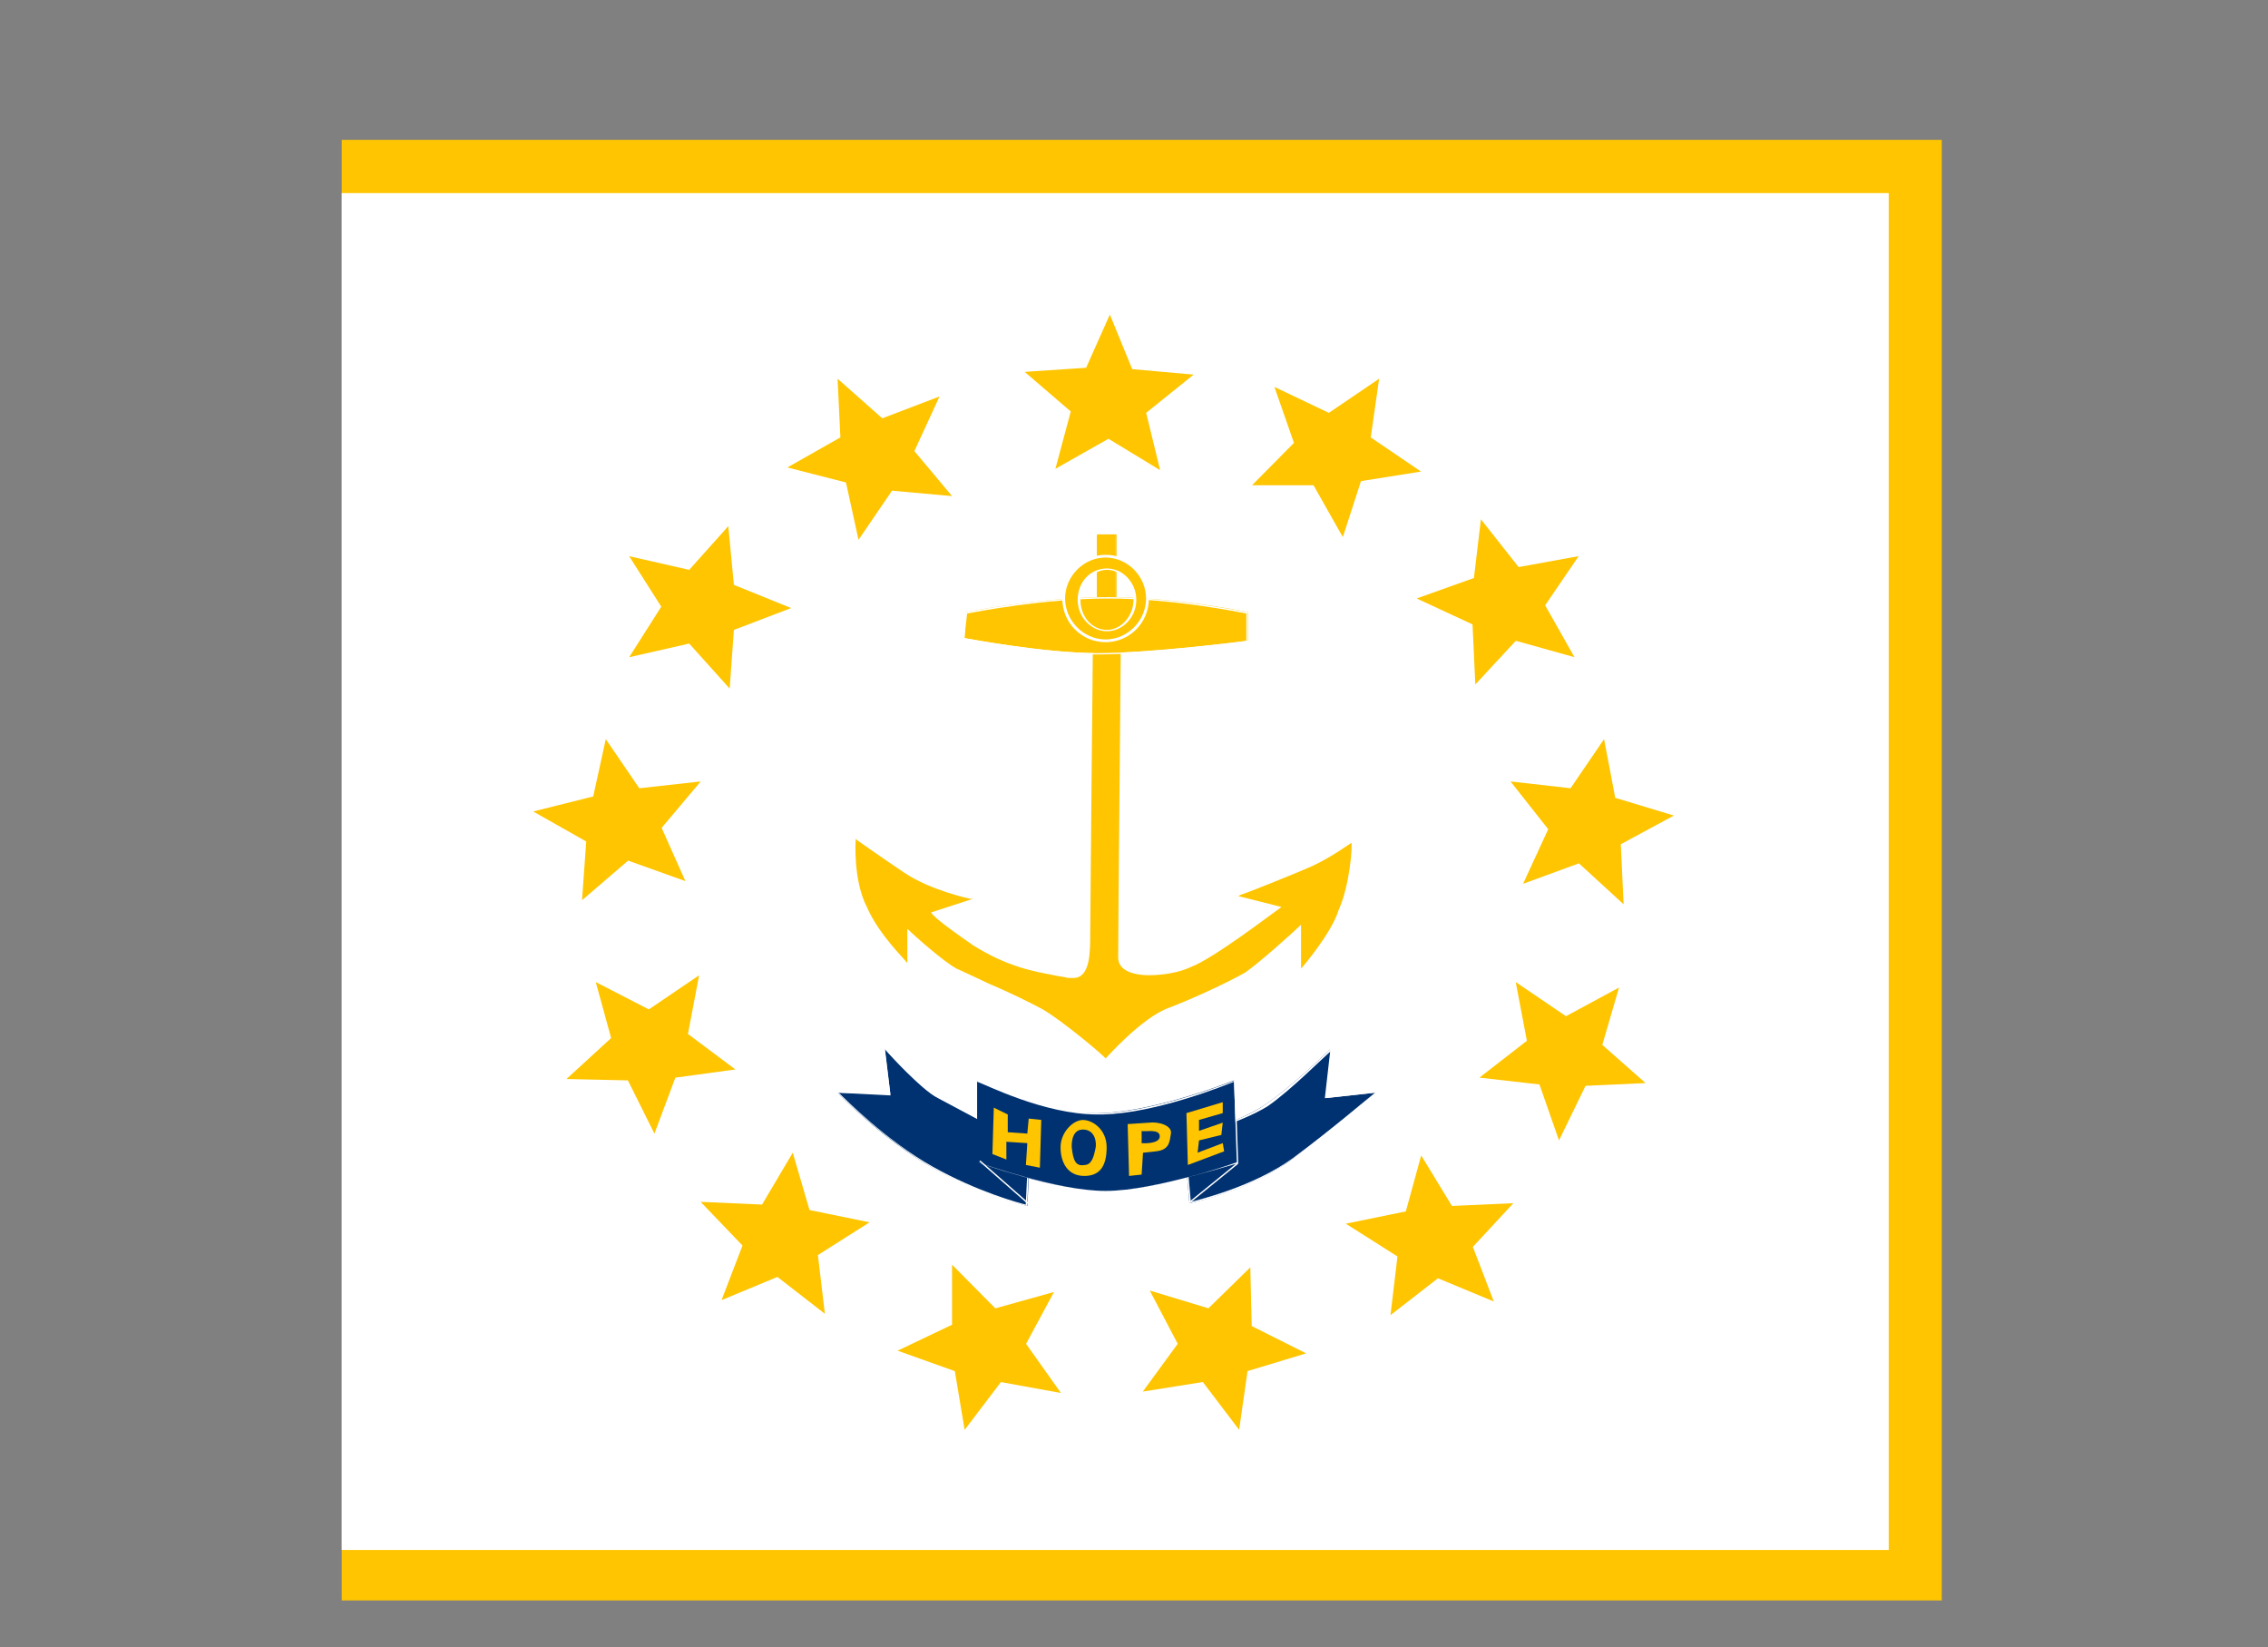 <svg width="146" height="106" viewBox="0 0 146 106" fill="none" xmlns="http://www.w3.org/2000/svg">
<rect x="0" y="0" width="146" height="106" fill="#808080" stroke="none"/>
<path d="M22 9H125V103H22V9Z" fill="#FEC500"/>
<path d="M22 12.427H121.585V99.751H22V12.427Z" fill="white"/>
<path d="M56.969 67.51C56.969 67.51 59.306 70.146 60.384 70.673C61.373 71.2 66.316 73.836 66.316 73.836L66.136 77.613C66.136 77.613 63.26 76.91 60.025 75.153C56.789 73.308 53.913 70.322 53.913 70.322L57.328 70.497L56.969 67.51Z" fill="#003271"/>
<path d="M66.121 77.613C66.031 77.613 63.155 76.91 60.009 75.153C56.864 73.308 53.987 70.409 53.898 70.321L53.808 70.233L57.223 70.409L56.863 67.334L56.953 67.422C56.953 67.422 59.29 70.058 60.369 70.585C61.358 71.112 66.211 73.659 66.3 73.747L66.121 77.613ZM53.987 70.321C54.437 70.76 57.043 73.396 60.009 75.065C62.975 76.734 65.671 77.437 66.031 77.525L66.211 73.747C65.851 73.572 61.267 71.112 60.279 70.585C59.38 70.146 57.313 67.949 56.953 67.51L57.313 70.409L53.987 70.321Z" fill="white"/>
<path d="M76.568 77.439C76.568 77.439 80.432 76.648 83.129 74.627C85.825 72.607 88.521 70.323 88.521 70.323L85.286 70.674L85.645 67.511C85.645 67.511 83.129 69.971 81.421 71.113C79.713 72.255 76.208 73.31 76.208 73.31L76.568 77.439Z" fill="#003271"/>
<path d="M76.568 77.435L76.208 73.218C76.208 73.218 79.803 72.252 81.421 71.11C83.129 69.968 85.645 67.508 85.645 67.508L85.735 67.42L85.376 70.582L88.611 70.231L88.521 70.319C88.521 70.319 85.825 72.691 83.129 74.624C80.522 76.644 76.657 77.435 76.568 77.435ZM76.298 73.306L76.658 77.347C77.017 77.259 80.702 76.38 83.219 74.536C85.645 72.779 88.072 70.67 88.521 70.319L85.376 70.67L85.735 67.595C85.286 67.947 83.129 70.143 81.601 71.197C79.893 72.251 76.568 73.218 76.298 73.306Z" fill="white"/>
<path d="M62.901 69.528C62.901 69.528 67.305 71.812 70.99 71.636C74.675 71.461 79.439 69.528 79.439 69.528L79.618 74.799C79.618 74.799 74.406 76.644 71.17 76.644C67.934 76.644 62.901 74.799 62.901 74.799V69.528V69.528Z" fill="#003271"/>
<path d="M71.171 76.644C68.025 76.644 62.902 74.799 62.902 74.799V69.44H62.992C62.992 69.44 67.126 71.636 70.721 71.636C70.811 71.636 70.991 71.636 71.081 71.636C74.766 71.461 79.439 69.528 79.529 69.528L79.709 74.887C79.619 74.799 74.316 76.644 71.171 76.644ZM62.902 74.799C63.261 74.887 68.115 76.644 71.171 76.644C74.226 76.644 79.17 74.975 79.619 74.799L79.439 69.616C78.99 69.792 74.496 71.636 70.991 71.724C70.901 71.724 70.721 71.724 70.631 71.724C67.216 71.724 63.441 69.792 62.902 69.616V74.799Z" fill="white"/>
<path d="M63.103 74.681L63.042 74.747L66.253 77.563L66.313 77.498L63.103 74.681Z" fill="white"/>
<path d="M79.637 74.842L76.595 77.311L76.653 77.379L79.695 74.909L79.637 74.842Z" fill="white"/>
<path d="M63.975 71.285L63.885 74.272L64.784 74.623V73.481L66.132 73.569L66.042 74.975L66.941 75.15L67.031 72.075L66.222 71.987L66.132 72.954L64.874 72.866V71.724L63.975 71.285Z" fill="#FEC500"/>
<path d="M76.466 74.974L76.376 71.636L78.713 70.933V71.636L77.185 72.075V72.778L78.713 72.251L78.623 73.041L77.185 73.393L77.095 74.183L78.713 73.569L78.803 74.096L76.466 74.974Z" fill="#FEC500"/>
<path d="M68.992 73.835C68.992 73.835 68.902 72.693 69.71 72.693C70.519 72.693 70.609 73.572 70.519 73.923C70.43 74.274 70.34 74.978 69.8 74.978C69.261 75.065 69.082 74.714 68.992 73.835ZM69.8 75.68C70.789 75.68 71.239 75.065 71.239 73.835C71.239 72.693 70.34 72.078 69.71 72.078C69.081 72.078 68.272 72.869 68.272 73.835C68.272 74.802 68.722 75.68 69.8 75.68Z" fill="#FEC500"/>
<path d="M73.491 72.781V73.572C73.491 73.572 74.659 73.659 74.659 73.132C74.659 72.605 73.67 72.869 73.491 72.781ZM72.682 75.68L72.592 72.342L73.94 72.254C74.569 72.166 75.468 72.43 75.378 72.957C75.288 73.484 75.288 74.011 74.389 74.099L73.581 74.186L73.491 75.592L72.682 75.68Z" fill="#FEC500"/>
<path d="M86.989 54.242C86.989 54.242 85.641 55.208 84.473 55.735C83.304 56.263 79.979 57.58 79.889 57.58L79.709 57.668L82.495 58.371C81.866 58.81 78.091 61.709 76.653 62.236C75.934 62.588 74.856 62.763 73.957 62.763C73.238 62.763 71.98 62.588 71.98 61.621C71.98 59.952 72.159 40.801 72.159 40.625V40.537H70.362V40.625C70.362 40.801 70.182 58.81 70.182 60.128C70.182 61.27 70.182 62.939 69.104 62.939C69.014 62.939 68.924 62.939 68.744 62.939C68.475 62.851 68.205 62.851 67.845 62.763C66.497 62.5 64.879 62.236 62.633 60.831C60.475 59.337 60.026 58.898 59.936 58.722L62.633 57.844H62.453C62.453 57.844 59.936 57.317 58.228 56.175C56.521 55.032 55.172 54.066 55.172 54.066L55.083 53.978V54.066C55.083 54.066 54.903 56.614 55.802 58.371C56.611 60.216 58.318 61.797 58.318 61.885L58.408 61.973V59.776C58.858 60.216 60.745 61.885 61.554 62.324C61.913 62.5 62.722 62.851 63.621 63.29C64.879 63.818 66.317 64.52 67.126 64.96C68.475 65.75 71.171 68.034 71.171 68.122C71.171 68.122 73.508 65.487 75.215 64.872C76.833 64.257 79.08 63.203 80.159 62.588C81.057 61.973 83.304 59.952 83.754 59.513V62.324L83.844 62.236C83.844 62.236 85.731 60.04 86.18 58.546C86.9 56.965 87.079 54.33 86.989 54.242L87.079 54.154L86.989 54.242Z" fill="#FEC500"/>
<path d="M71.786 34.48H70.618V39.399H71.786V34.48Z" fill="#FEC500"/>
<path d="M71.876 39.486H70.618V34.391H71.876V39.486ZM70.708 39.398H71.786V34.566H70.708V39.398Z" fill="#FEC500"/>
<path d="M62.183 39.397C62.183 39.397 66.946 38.431 71.35 38.431C75.754 38.431 80.338 39.397 80.338 39.397V41.242C80.338 41.242 74.227 42.033 70.721 42.033C67.126 42.033 62.093 41.066 62.093 41.066L62.183 39.397Z" fill="#FEC500"/>
<path d="M70.617 42.12C67.112 42.12 62.079 41.154 61.989 41.154L62.168 39.397C62.168 39.397 66.932 38.431 71.336 38.431C75.65 38.431 80.234 39.397 80.324 39.397V41.33H80.234C80.234 41.33 74.122 42.12 70.617 42.12ZM62.078 41.066C62.618 41.154 67.291 42.033 70.617 42.033C73.942 42.033 79.605 41.33 80.234 41.242V39.485C79.785 39.397 75.471 38.519 71.336 38.519C67.202 38.519 62.708 39.397 62.258 39.485L62.078 41.066Z" fill="white"/>
<path d="M71.179 35.792C69.651 35.792 68.482 37.022 68.482 38.515C68.482 40.009 69.651 41.239 71.179 41.239C72.707 41.239 73.875 40.009 73.875 38.515C73.875 37.022 72.707 35.792 71.179 35.792ZM71.269 40.624C70.28 40.624 69.471 39.745 69.471 38.603C69.471 37.461 70.28 36.583 71.269 36.583C72.257 36.583 73.066 37.461 73.066 38.603C73.066 39.745 72.257 40.624 71.269 40.624Z" fill="#FEC500"/>
<path d="M71.171 41.329C69.642 41.329 68.384 40.099 68.384 38.517C68.384 37.024 69.642 35.706 71.171 35.706C72.698 35.706 73.957 36.936 73.957 38.517C73.957 40.099 72.698 41.329 71.171 41.329ZM71.171 35.882C69.732 35.882 68.564 37.112 68.564 38.517C68.564 39.923 69.732 41.153 71.171 41.153C72.609 41.153 73.777 39.923 73.777 38.517C73.777 37.112 72.609 35.882 71.171 35.882ZM71.26 40.626C70.272 40.626 69.373 39.747 69.373 38.605C69.373 37.463 70.182 36.585 71.26 36.585C72.249 36.585 73.148 37.463 73.148 38.605C73.148 39.747 72.249 40.626 71.26 40.626ZM71.26 36.673C70.362 36.673 69.553 37.551 69.553 38.605C69.553 39.66 70.272 40.538 71.26 40.538C72.159 40.538 72.968 39.66 72.968 38.605C72.968 37.551 72.159 36.673 71.26 36.673Z" fill="white"/>
<path d="M71.446 20.243L72.884 23.757L76.838 24.109L73.783 26.569L74.681 30.258L71.356 28.238L67.941 30.17L68.929 26.481L65.963 23.933L69.918 23.669L71.446 20.243Z" fill="#FEC500"/>
<path d="M88.78 24.374L88.24 28.152L91.476 30.348L87.612 30.963L86.443 34.565L84.555 31.227H80.601L83.297 28.503L82.039 24.901L85.544 26.57L88.78 24.374Z" fill="#FEC500"/>
<path d="M101.624 35.792L99.467 38.955L101.354 42.294L97.579 41.239L94.973 44.05L94.793 40.185L91.198 38.516L94.883 37.198L95.332 33.421L97.759 36.495L101.624 35.792Z" fill="#FEC500"/>
<path d="M107.754 52.487L104.338 54.332L104.518 58.198L101.642 55.562L98.047 56.88L99.665 53.366L97.238 50.291L101.103 50.73L103.26 47.568L103.979 51.345L107.754 52.487Z" fill="#FEC500"/>
<path d="M105.932 69.704L102.067 69.88L100.359 73.394L99.101 69.792L95.236 69.353L98.292 66.981L97.573 63.203L100.809 65.4L104.224 63.555L103.146 67.245L105.932 69.704Z" fill="#FEC500"/>
<path d="M53.919 24.374L56.795 26.922L60.48 25.516L58.862 29.03L61.289 31.929L57.424 31.578L55.267 34.74L54.459 31.051L50.684 30.084L54.099 28.151L53.919 24.374Z" fill="#FEC500"/>
<path d="M80.487 81.564L80.577 85.341L84.082 87.098L80.308 88.24L79.768 92.018L77.432 88.943L73.567 89.558L75.814 86.483L74.016 83.057L77.791 84.199L80.487 81.564Z" fill="#FEC500"/>
<path d="M46.883 33.862L47.243 37.64L50.928 39.133L47.243 40.539L46.973 44.317L44.367 41.418L40.502 42.296L42.569 39.045L40.502 35.795L44.367 36.674L46.883 33.862Z" fill="#FEC500"/>
<path d="M38.997 47.568L41.154 50.73L45.108 50.291L42.592 53.278L44.119 56.704L40.435 55.386L37.468 57.934L37.738 54.156L34.323 52.224L38.188 51.257L38.997 47.568Z" fill="#FEC500"/>
<path d="M38.353 63.205L41.768 64.962L45.004 62.766L44.285 66.543L47.34 68.827L43.476 69.354L42.128 72.956L40.42 69.53L36.465 69.442L39.341 66.807L38.353 63.205Z" fill="#FEC500"/>
<path d="M51.033 74.184L52.111 77.874L55.976 78.665L52.651 80.773L53.1 84.551L50.044 82.179L46.449 83.672L47.797 80.159L45.101 77.347L49.056 77.523L51.033 74.184Z" fill="#FEC500"/>
<path d="M67.849 83.148L66.051 86.486L68.298 89.649L64.433 88.946L62.096 92.021L61.467 88.243L57.782 86.926L61.287 85.256V81.391L64.073 84.202L67.849 83.148Z" fill="#FEC500"/>
<path d="M91.488 74.36L93.466 77.611L97.42 77.435L94.814 80.246L96.162 83.76L92.567 82.267L89.511 84.639L89.96 80.861L86.635 78.753L90.499 77.962L91.488 74.36Z" fill="#FEC500"/>
</svg>
